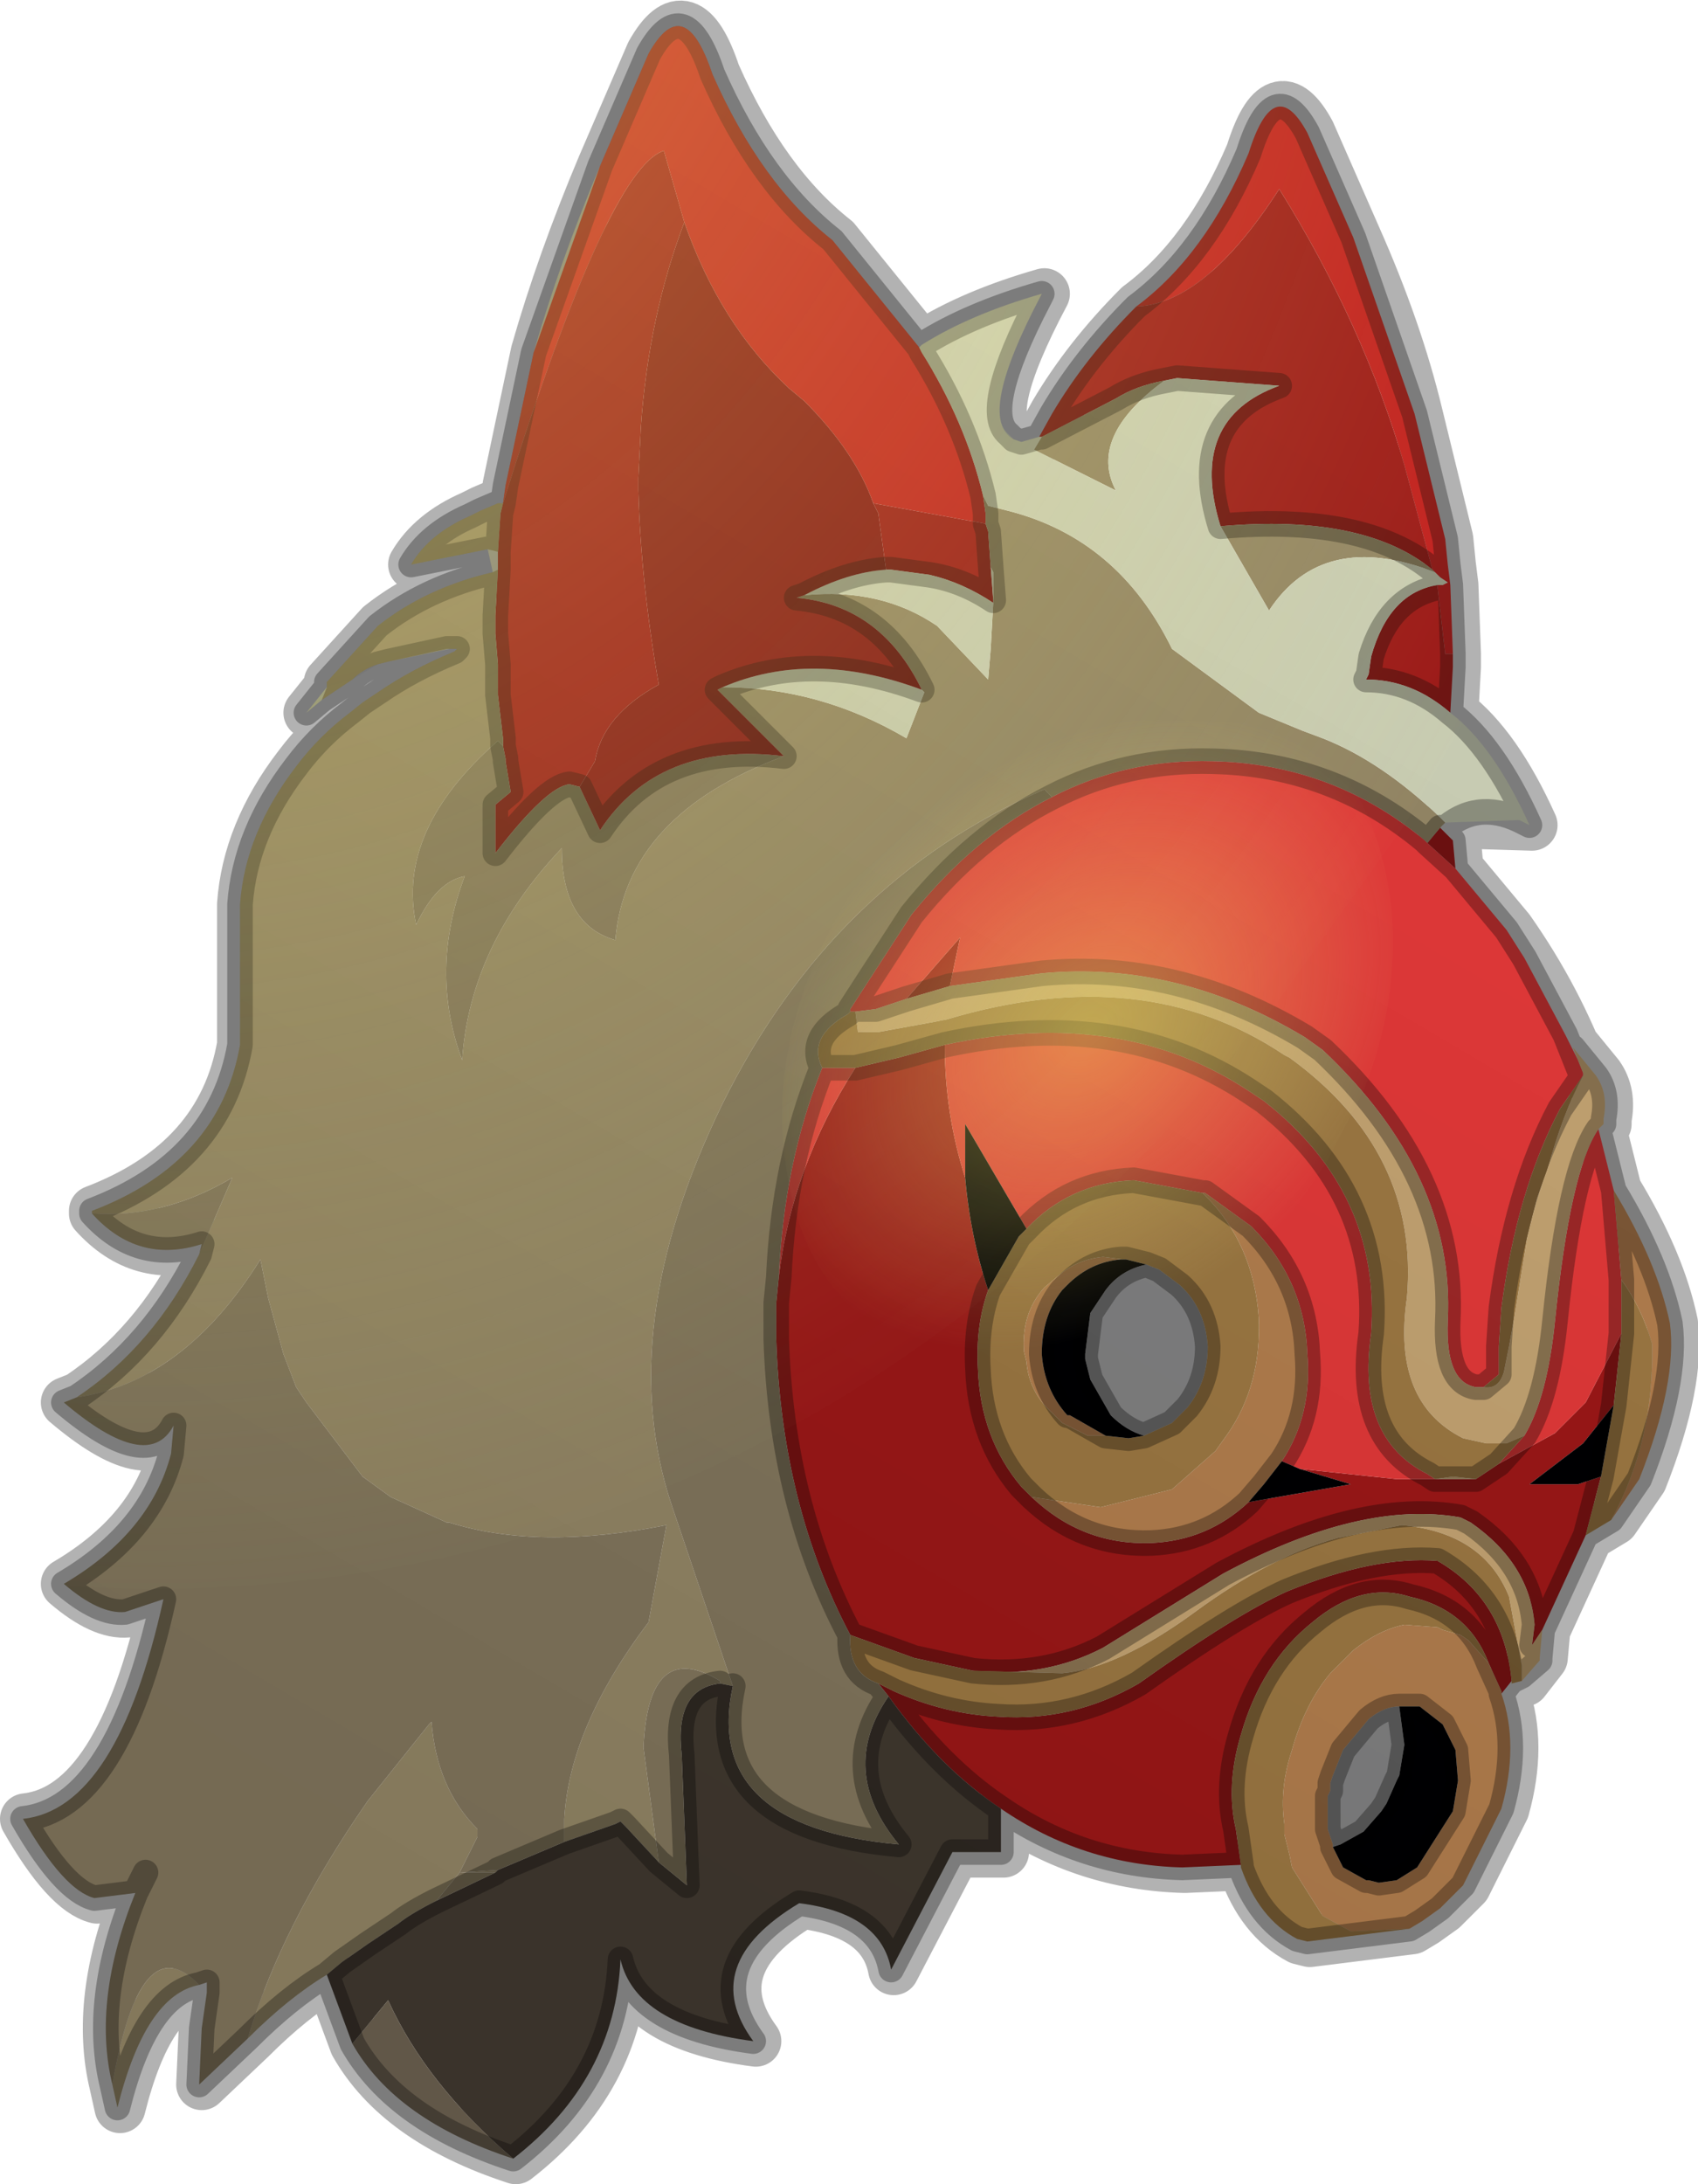 <?xml version="1.0"?>
<svg xmlns="http://www.w3.org/2000/svg" xmlns:xlink="http://www.w3.org/1999/xlink" width="33.25px" height="42.75px"><g transform="matrix(1, 0, 0, 1, -258.85, -178.6)"><use xlink:href="#object-0" width="33.25" height="42.75" transform="matrix(1, 0, 0, 1, 258.85, 178.6)"/><use xlink:href="#object-1" width="27.4" height="30.6" transform="matrix(1, 0, 0, 1, 260.1, 179.1)" style="mix-blend-mode: overlay"/><use xlink:href="#object-3" width="12" height="13.25" transform="matrix(1, 0, 0, 1, 274.15, 192.15)" style="mix-blend-mode: overlay"/><use xlink:href="#object-5" width="32.25" height="41.75" transform="matrix(1, 0, 0, 1, 259.3, 179.1)" style="mix-blend-mode: overlay"/></g><defs><g transform="matrix(1, 0, 0, 1, -258.85, -178.6)" id="object-0"><path fill="none" stroke="#000000" stroke-opacity="0.302" stroke-width="1" stroke-linecap="round" stroke-linejoin="round" d="M283.35 181.6Q282.5 183.6 281.15 184.6Q280.15 185.6 279.5 186.7L279.25 187.15L278.9 187.25L278.75 187.2L278.7 187.15Q278 186.8 279.3 184.35Q277.9 184.75 276.95 185.35L276.9 185.4L275.2 183.3Q273.8 182.2 272.85 180.05Q272.3 178.4 271.6 179.65L270.65 181.85Q269.85 183.75 269.35 185.5L268.8 188.1L268.75 188.45L268.65 188.45L268.3 188.6L268.1 188.7Q267.3 189.05 266.95 189.65L268.45 189.35L268.65 189.4L268.65 189.75L268.55 189.8Q267.25 190.1 266.3 190.85L265.3 191.95L265.3 192.05L264.9 192.55L265.2 192.3L265.65 192Q265.7 191.9 265.8 191.9L266.3 191.6L266.5 191.55L267.65 191.3L267.7 191.3L267.85 191.3L267.8 191.35Q266.95 191.7 266.3 192.15L266 192.35L265.75 192.55Q265.15 193 264.7 193.6Q263.7 194.9 263.6 196.3L263.6 198.55L263.6 199.05Q263.2 201.35 260.7 202.3L260.7 202.35Q261.6 203.35 262.85 202.95L262.8 203.15Q261.9 204.95 260.4 205.95L260.15 206.05Q261.8 207.45 262.3 206.5L262.25 207.05Q261.85 208.6 260.15 209.6Q260.85 210.2 261.35 210.15L262.1 209.9Q261.2 214 259.35 214.2Q260.15 215.6 260.75 215.75L261.55 215.65Q260.7 217.75 261.1 219.4L261.2 219.85Q261.75 217.65 262.8 217.45L262.95 217.4L262.95 217.6L262.85 218.3L262.8 219.4L263.75 218.5Q264.55 217.7 265.3 217.25L265.8 218.6Q266.65 220.1 268.95 220.85Q270.95 219.3 271.05 216.95Q271.35 218.25 273.65 218.55Q272.55 217.05 274.55 215.85Q276.15 216.05 276.35 217.15L277.55 214.85L278.5 214.85L278.5 214Q280.1 215.1 282.05 215.15L283.2 215.1L283.2 215.15Q283.55 216.15 284.3 216.55L284.5 216.6L286.5 216.35L286.75 216.2L287.1 215.95L287.55 215.5L288.3 214Q288.65 212.75 288.3 211.75L288.5 211.5L288.5 211.55L288.7 211.5L289.05 211.05L289.1 210.5L289.95 208.65L290.45 208.35L291 207.55Q291.75 205.65 291.6 204.5Q291.35 203.3 290.5 201.9L290.2 200.7L290.3 200.6L290.3 200.5Q290.4 200 290.15 199.65L289.7 199.1L289.9 199.6L289.9 199.65Q289.35 198.15 288.4 196.8L287.4 195.6L287.35 195.05L287.1 194.8L287.2 194.7L288.85 194.75Q288.15 193.2 287.3 192.55L287.35 191.65L287.35 191.4L287.3 190.05L287.25 189.65L287.2 189.15L286.6 186.7Q286.2 185.05 285.4 183.25L284.5 181.2Q283.85 180 283.35 181.6"/><path fill-rule="evenodd" fill="#c01d1e" stroke="none" d="M281.1 184.6Q282.45 183.6 283.3 181.6Q283.8 180 284.45 181.2L285.35 183.25L286.55 186.7L287.15 189.15L287.2 189.65L287.25 190.05L287 190.1L287 190.05L287.1 190.05L287.2 190L287.05 189.9L286.9 189.75L286.35 187.7Q285.55 184.95 283.9 182.3Q282.45 184.55 281.1 184.6M287 190.1L287.25 190.05L287.3 191.4L287.15 191.4L287 190.1M268.7 188.45L268.75 188.1L269.3 185.5L270.6 181.85L271.55 179.65Q272.25 178.4 272.8 180.05Q273.75 182.2 275.15 183.3L276.85 185.4L276.9 185.5Q277.75 186.85 278.1 188.3L278.15 188.65L278.15 188.85L275.95 188.45Q275.6 187.45 274.6 186.45L274.3 186.2Q272.95 184.95 272.25 182.95L271.85 181.55Q270.75 181.9 268.7 188.45"/><path fill-rule="evenodd" fill="#9b1717" stroke="none" d="M281.1 184.6Q282.45 184.55 283.9 182.3Q285.55 184.95 286.35 187.7L286.9 189.75Q285.55 188.65 282.75 188.9Q282.1 186.8 283.9 186.15L281.9 186L281.65 186.05Q281.1 186.15 280.7 186.4L279.25 187.15L279.2 187.15L279.45 186.7Q280.1 185.6 281.1 184.6M287 190.05L287 190.1L287.15 191.4L287.3 191.4L287.3 191.65L287.25 192.55Q286.5 191.9 285.6 191.9L285.65 191.8L285.7 191.45Q286.05 190.2 287 190.05M287.1 194.85L287.3 195.05L287.35 195.6L286.8 195.1L287.05 194.8L287.1 194.85M289.9 208.65L289.05 210.5L288.85 210.8L288.9 210.4Q288.8 209.2 287.65 208.4L287.45 208.3Q285.5 207.95 282.8 209.4L280.45 210.85Q279.3 211.45 277.9 211.3L276.75 211.05L275.5 210.6Q274.15 208.05 274.05 204.8L274.05 204.1L274.1 203.6Q274.35 201.45 275.6 199.5L276.45 199.3L277.35 199.05Q277.35 200.4 277.75 201.65Q277.85 202.8 278.2 203.85Q277.95 204.55 278 205.4Q278.05 206.75 278.85 207.7L279 207.85L279.05 207.9Q280.05 208.85 281.4 208.8Q282.5 208.75 283.3 208L285.3 207.65L284.3 207.35L286.2 207.55L287.05 207.55L287.25 207.55L287.6 207.55L287.65 207.55L287.75 207.55L288.2 207.25L289.3 206.65L289.9 206.05L290.6 204.7L290.45 206.1L289.85 206.85L288.8 207.65L289.75 207.65L290.2 207.5L289.9 208.65M288.45 211.5L288.25 211.75L288.25 211.7L288 211.15Q287.6 210.1 286.45 209.85Q285.5 209.55 284.55 210.35Q283.55 211.15 283.15 212.55Q282.85 213.55 283.05 214.4L283.15 215.1L282 215.15Q280.05 215.1 278.45 214Q277.25 213.2 276.25 211.8L276.05 211.55L276.35 211.7Q277.35 212.15 278.4 212.2Q279.85 212.3 281.15 211.55Q283.05 210.2 284.05 209.75Q285.75 209.05 287 209.15Q288.3 209.9 288.45 211.5M278.15 188.85L278.2 189L278.25 189.7L278.3 190.35L278.3 190.4Q277.7 190 277.05 189.85L276.3 189.75L276.2 189.75L276.05 188.65L275.95 188.45L278.15 188.85M268.7 193.2L268.7 193.05L268.6 192.2L268.6 191.6L268.55 191L268.55 190.75L268.55 190.65L268.6 189.75L268.6 189.4L268.65 188.65L268.7 188.45Q270.75 181.9 271.85 181.55L272.25 182.95Q271.55 184.8 271.4 186.95L271.35 187.95L271.35 188.2Q271.4 190 271.75 192Q270.65 192.6 270.5 193.5L270.2 194L270 193.95Q269.55 194 268.55 195.3L268.55 194.35L268.85 194.1L268.75 193.5L268.75 193.45L268.7 193.2M285.7 191.45Q286.05 190.3 287 190.1Q286.05 190.3 285.7 191.45M278.3 190.35Q277.7 189.95 277.05 189.85Q277.7 189.95 278.3 190.35M276.6 198.15L277.65 196.95L277.45 197.9L276.6 198.15"/><path fill-rule="evenodd" fill="#928565" stroke="none" d="M286.9 189.75L287.05 189.9L286.95 189.8Q284.75 188.95 283.7 190.55L282.75 188.9Q285.55 188.65 286.9 189.75M265.25 217.25Q264.5 217.7 263.7 218.5Q264.35 216.3 266.05 213.85L267.25 212.35L267.3 212.3Q267.4 213.6 268.2 214.4L268.2 214.55L267.85 215.25L267.4 215.8Q266.9 216.05 266.65 216.25L266.05 216.65L265.55 217L265.25 217.25M262.75 217.45Q261.7 217.65 261.15 219.85L261.05 219.4Q261.6 216.25 262.75 217.45M260.35 205.95Q261.85 204.95 262.75 203.15L263.4 201.65Q262.05 202.45 260.65 202.35L260.65 202.3Q263.15 201.35 263.55 199.05L263.55 198.55L263.55 196.3Q263.65 194.9 264.65 193.6Q265.1 193 265.7 192.55L265.95 192.35L266.25 192.15Q266.9 191.7 267.75 191.35L267.8 191.3L267.65 191.3L267.6 191.3L266.45 191.55L266.25 191.6Q265.95 191.7 265.75 191.9L265.6 192L265.15 192.3L265.25 192.05L265.25 192L265.25 191.95L266.25 190.85Q267.2 190.1 268.5 189.8L268.6 189.75L268.55 190.65L268.55 190.75L268.55 191L268.6 191.6L268.6 192.2L268.7 193.05L268.7 193.2L268.6 193.1Q266.6 194.85 267 196.7Q267.4 195.85 267.95 195.75Q267.25 197.6 267.9 199.35Q268.05 197.1 269.85 195.2Q269.85 196.7 270.9 197Q271.1 194.55 274.2 193.4L272.9 192.1L273 192.05Q274.9 192.05 276.6 193.05L276.95 192.15L276.9 192.1Q276.1 190.45 274.45 190.3L274.6 190.25Q276.1 190.1 277.2 190.85L278.2 191.9L278.25 191.3L278.3 190.4L278.3 190.35L278.3 189.8L278.25 189.7L278.2 189L278.15 188.85L278.15 188.65L278.1 188.3L278.2 188.5L278.6 188.6Q280.75 189.15 281.8 191.3L283.5 192.55L284.35 192.9L284.75 193.05Q285.9 193.5 287.05 194.6L287.15 194.7L287.05 194.8L286.8 195.1L286.75 195.05Q284.95 193.55 282.6 193.5Q280.9 193.45 279.45 194.2L279.3 194.05Q275.15 195.85 273 200.2Q270.85 204.6 272 208.05L273.2 211.6L272.95 211.55L272.95 211.5Q271.55 210.65 271.45 212.8L271.75 215.05L271.1 214.35L271 214.25L270.9 214.3L269.9 214.65L269.9 214.55L269.9 214.2Q270 212.4 271.55 210.35L271.9 208.45Q269.4 208.95 267.65 208.4L267.6 208.4L266.5 207.9L265.95 207.5L264.85 206.05L264.65 205.75L264.4 205.1L264.1 204L263.95 203.25Q262.45 205.65 260.35 205.95M268.4 189.35L266.9 189.65Q267.25 189.05 268.05 188.7L268.25 188.6L268.6 188.45L268.7 188.45L268.65 188.65L268.6 189.4L268.4 189.35M281.65 186.05Q280.15 187.15 280.7 188.2L279.1 187.4L279.25 187.15L280.7 186.4Q281.1 186.15 281.65 186.05M268.55 215.25L267.85 215.25L268.6 215.2L268.55 215.25"/><path fill-rule="evenodd" fill="#c9cdb4" stroke="none" d="M287.05 189.9L287.2 190L287.1 190.05L287 190.05Q286.05 190.2 285.7 191.45L285.65 191.8L285.6 191.9Q286.5 191.9 287.25 192.55Q288.1 193.2 288.8 194.75L288.6 194.65L287.15 194.7L287.05 194.6Q285.9 193.5 284.75 193.05L284.35 192.9L283.5 192.55L281.8 191.3Q280.75 189.15 278.6 188.6L278.2 188.5L278.1 188.3Q277.75 186.85 276.9 185.5L276.85 185.4L276.9 185.35Q277.85 184.75 279.25 184.35L279.2 184.45Q278.05 186.65 278.6 187.1L278.65 187.15L278.7 187.2L278.85 187.25L279.2 187.15L279.25 187.15L279.1 187.4L280.7 188.2Q280.15 187.15 281.65 186.05L281.9 186L283.9 186.15Q282.1 186.8 282.75 188.9L283.7 190.55Q284.75 188.95 286.95 189.8L287.05 189.9M265.15 192.3L264.85 192.55L265.25 192.05L265.15 192.3M278.7 187.2L278.6 187.1L278.7 187.2M278.25 189.7L278.3 189.8L278.3 190.35L278.25 189.7M278.3 190.4L278.25 191.3L278.2 191.9L277.2 190.85Q276.1 190.1 274.6 190.25Q275.45 189.8 276.2 189.75L276.3 189.75L277.05 189.85Q277.7 190 278.3 190.4M276.9 192.1L276.95 192.15L276.6 193.05Q274.9 192.05 273 192.05Q274.75 191.3 276.9 192.1"/><path fill-rule="evenodd" fill="#e03838" stroke="none" d="M287.35 195.6L288.35 196.8L288.7 197.35L289.5 198.85L289.75 199.35L289.8 199.6L289.5 198.85L289.8 199.6L289.85 199.6L289.85 199.65L289.4 200.3Q288.55 201.9 288.25 204.2L288.2 204.95L288.2 205.5L287.9 205.75L287.75 205.75Q287.15 205.65 287.2 204.45Q287.35 201.6 284.75 199.15L284.4 198.9Q281.9 197.4 279.25 197.65L277.45 197.9L277.65 196.95L276.6 198.15L276 198.35L275.6 198.4L275.5 198.4L275.5 198.35L276.7 196.5Q277.95 194.95 279.45 194.2Q280.9 193.45 282.6 193.5Q284.95 193.55 286.75 195.05L286.8 195.1L287.35 195.6M290.15 200.7L290.45 201.9L290.6 203.65L290.6 204.3L290.6 204.55L290.6 204.7L289.9 206.05L289.3 206.65L288.2 207.25L288.7 206.7Q289.15 205.95 289.3 204.45Q289.6 201.5 290.15 200.7M274.1 203.6Q274.2 201.35 274.95 199.5L275.6 199.5Q274.35 201.45 274.1 203.6M289.85 199.6L289.8 199.6L289.75 199.35L289.85 199.6M275.5 198.35L276 198.35L275.5 198.35M277.35 199.05Q280.8 198.3 283.3 199.95L283.6 200.15Q285.9 201.95 285.7 204.7Q285.4 206.75 286.8 207.45L286.95 207.55L287.05 207.55L286.2 207.55L284.3 207.35L283.95 207.2Q284.55 206.3 284.45 205.1Q284.4 203.65 283.35 202.6L282.45 201.95L282.4 201.95L281.05 201.7Q279.8 201.75 278.95 202.65L277.75 200.6L277.75 201.65Q277.35 200.4 277.35 199.05"/><path fill-rule="evenodd" fill="#c2a271" stroke="none" d="M289.65 199.1L290.1 199.65Q290.35 200 290.25 200.5L290.25 200.6L290.15 200.7Q289.6 201.5 289.3 204.45Q289.15 205.95 288.7 206.7L288.35 206.85L287.95 206.85L287.5 206.75Q286.1 206.05 286.4 204Q286.65 201.15 284.1 199.3L284 199.25Q281.25 197.4 277.4 198.55L277.15 198.6L276.05 198.8L275.65 198.8L275.6 198.4L276 198.35L276.6 198.15L277.45 197.9L279.25 197.65Q281.9 197.4 284.4 198.9L284.75 199.15Q287.35 201.6 287.2 204.45Q287.15 205.65 287.75 205.75L287.9 205.75Q288.2 205.8 288.3 205.45L288.4 204.95L288.5 204.4L288.75 202.85L288.9 202.25L288.95 202.05L289.15 201.5Q289.45 200.4 289.85 199.65L289.85 199.6L289.65 199.1M289.05 210.5L289 211.05L289 211.1L288.65 211.5L288.65 211.4L288.65 211.2L288.4 209.85Q287.9 208.6 286.3 208.45L285.05 208.7Q283.75 209.05 282.25 210.15Q280.75 211.25 279.65 211.35L277.9 211.3Q279.3 211.45 280.45 210.85L282.8 209.4Q285.5 207.95 287.45 208.3L287.65 208.4Q288.8 209.2 288.9 210.4L288.85 210.8L289.05 210.5M286.95 207.55L287.3 207.5L287.75 207.55L287.65 207.55L287.6 207.55L287.25 207.55L287.05 207.55L286.95 207.55M289 211.1L288.65 211.4L289 211.1"/><path fill-rule="evenodd" fill="#b17d4d" stroke="none" d="M290.45 201.9Q291.3 203.3 291.55 204.5Q291.7 205.65 290.95 207.55L290.4 208.35Q291.25 206.8 291.2 204.9Q291 204.2 290.6 203.65L290.45 201.9M288.25 211.75Q288.6 212.75 288.25 214L287.5 215.5L287.05 215.95L286.7 216.2L286.45 216.35L285.35 216.4L285.3 216.4L284.75 216.1L284.15 215.15L284.1 214.9L284 214.5L284 214.3Q283.9 213.6 284.15 212.85Q284.4 211.95 284.9 211.35L285.35 210.9Q285.85 210.5 286.35 210.4L287 210.45L287.1 210.5L287.45 210.6L287.6 210.7L288 211.15L288.25 211.7L288.25 211.75M282.4 201.95L282.45 201.95L283.35 202.6Q284.4 203.65 284.45 205.1Q284.55 206.3 283.95 207.2L283.6 207.65L283.3 208Q282.5 208.75 281.4 208.8Q280.05 208.85 279.05 207.9L280.4 208.1L281.8 207.75L282.65 207L282.9 206.65Q283.55 205.7 283.5 204.4Q283.4 202.95 282.45 202L282.4 201.95M280.5 206.7L280.15 206.7L279.65 206.45L279.45 206.25Q279 205.85 278.95 205.25L278.9 205.05Q278.85 204.3 279.3 203.8L279.6 203.55Q279.95 203.25 280.45 203.2L280.85 203.25L280.8 203.25Q280.2 203.3 279.75 203.75L279.65 203.85Q279.25 204.35 279.25 205.1Q279.3 205.8 279.75 206.3L279.8 206.3L280.5 206.7M286.25 212Q285.95 212 285.65 212.25L285.15 212.85L284.95 213.35L284.9 213.5L284.9 213.65L284.85 213.75L284.85 214.4L284.95 214.7L284.95 214.75L285.1 215.05L285.15 215.15L285.6 215.4L285.65 215.4L285.85 215.45L286.2 215.4L286.6 215.15L287.3 214.05L287.4 213.45L287.35 212.85L287.3 212.75L287.1 212.35L286.65 212L286.6 212L286.3 212L286.25 212"/><path fill-rule="evenodd" fill="#9b7742" stroke="none" d="M290.4 208.35L289.9 208.65L290.2 207.5L290.45 206.1L290.6 204.7L290.6 204.55L290.6 204.3L290.6 203.65Q291 204.2 291.2 204.9Q291.25 206.8 290.4 208.35M288.65 211.5L288.45 211.55L288.45 211.5Q288.3 209.9 287 209.15Q285.75 209.05 284.05 209.75Q283.05 210.2 281.15 211.55Q279.85 212.3 278.4 212.2Q277.35 212.15 276.35 211.7L276.05 211.55Q275.45 211.35 275.5 210.6L276.75 211.05L277.9 211.3L279.65 211.35Q280.75 211.25 282.25 210.15Q283.75 209.05 285.05 208.7L286.3 208.45Q287.9 208.6 288.4 209.85L288.65 211.2L288.65 211.4L288.45 211.5L288.65 211.4L288.65 211.5M286.45 216.35L284.45 216.6L284.25 216.55Q283.5 216.15 283.15 215.15L283.15 215.1L283.05 214.4Q282.85 213.55 283.15 212.55Q283.55 211.15 284.55 210.35Q285.5 209.55 286.45 209.85Q287.6 210.1 288 211.15L287.6 210.7L287.45 210.6L287.1 210.5L287 210.45L286.35 210.4Q285.85 210.5 285.35 210.9L284.9 211.35Q284.4 211.95 284.15 212.85Q283.9 213.6 284 214.3L284 214.5L284.1 214.9L284.15 215.15L284.75 216.1L285.3 216.4L285.35 216.4L286.45 216.35M274.95 199.5Q274.65 198.9 275.45 198.45L275.5 198.4L275.6 198.4L275.65 198.8L276.05 198.8L277.15 198.6L277.4 198.55Q281.25 197.4 284 199.25L284.1 199.3Q286.65 201.15 286.4 204Q286.1 206.05 287.5 206.75L287.95 206.85L288.35 206.85L288.7 206.7L288.2 207.25L287.75 207.55L287.3 207.5L286.95 207.55L286.8 207.45Q285.4 206.75 285.7 204.7Q285.9 201.95 283.6 200.15L283.3 199.95Q280.8 198.3 277.35 199.05L276.45 199.3L275.6 199.5L274.95 199.5M287.9 205.75L288.2 205.5L288.2 204.95L288.25 204.2Q288.55 201.9 289.4 200.3L289.85 199.65Q289.45 200.4 289.15 201.5L288.95 202.05L288.9 202.25L288.75 202.85L288.5 204.4L288.4 204.95L288.3 205.45Q288.2 205.8 287.9 205.75M278.95 202.65Q279.8 201.75 281.05 201.7L282.4 201.95L282.45 202Q283.4 202.95 283.5 204.4Q283.55 205.7 282.9 206.65L282.65 207L281.8 207.75L280.4 208.1L279.05 207.9L279 207.85L278.85 207.7Q278.05 206.75 278 205.4Q277.95 204.55 278.2 203.85L278.8 202.8L278.95 202.65M281.25 206.7L281.8 206.45L282.05 206.2L282.1 206.15Q282.5 205.65 282.5 204.95Q282.45 204.2 281.95 203.75L281.55 203.45L281.3 203.35L280.9 203.25L280.85 203.25L280.45 203.2Q279.95 203.25 279.6 203.55L279.3 203.8Q278.85 204.3 278.9 205.05L278.95 205.25Q279 205.85 279.45 206.25L279.65 206.45L280.15 206.7L280.5 206.7L280.95 206.75L281.25 206.7"/><path fill-rule="evenodd" fill="#40382f" stroke="none" d="M278.45 214L278.45 214.85L277.5 214.85L276.3 217.15Q276.1 216.05 274.5 215.85Q272.5 217.05 273.6 218.55Q271.3 218.25 271 216.95Q270.9 219.3 268.9 220.85Q267.2 219.4 266.45 217.75L265.75 218.6L265.25 217.25L265.55 217L266.05 216.65L266.65 216.25Q266.9 216.05 267.4 215.8L268.55 215.25L268.6 215.2L269.9 214.65L270.9 214.3L271 214.25L271.1 214.35L271.75 215.05L272.3 215.5L272.2 212.95Q272.05 211.65 272.95 211.55L273.2 211.6Q272.6 214.35 276.45 214.7Q275.25 213.25 276.25 211.8Q277.25 213.2 278.45 214"/><path fill-rule="evenodd" fill="#6b6050" stroke="none" d="M268.9 220.85Q266.6 220.1 265.75 218.6L266.45 217.75Q267.2 219.4 268.9 220.85"/><path fill-rule="evenodd" fill="#81755c" stroke="none" d="M263.7 218.5L262.75 219.4L262.8 218.3L262.9 217.6L262.9 217.4L262.75 217.45Q261.6 216.25 261.05 219.4Q260.65 217.75 261.5 215.65L260.7 215.75Q260.1 215.6 259.3 214.2Q261.15 214 262.05 209.9L261.3 210.15Q260.8 210.2 260.1 209.6Q261.8 208.6 262.2 207.05L262.25 206.5Q261.75 207.45 260.1 206.05L260.35 205.95Q262.45 205.65 263.95 203.25L264.1 204L264.4 205.1L264.65 205.75L264.85 206.05L265.95 207.5L266.5 207.9L267.6 208.4L267.65 208.4Q269.4 208.95 271.9 208.45L271.55 210.35Q270 212.4 269.9 214.2L269.9 214.55L269.9 214.65L268.6 215.2L267.85 215.25L267.4 215.8L268.55 215.25L267.85 215.25L268.2 214.55L268.2 214.4Q267.4 213.6 267.3 212.3L267.25 212.35L266.05 213.85Q264.35 216.3 263.7 218.5M262.75 203.15L262.8 202.95Q261.55 203.35 260.65 202.35Q262.05 202.45 263.4 201.65L262.75 203.15M274.2 193.4Q271.1 194.55 270.9 197Q269.85 196.7 269.85 195.2Q268.05 197.1 267.9 199.35Q267.25 197.6 267.95 195.75Q267.4 195.85 267 196.7Q266.6 194.85 268.6 193.1L268.7 193.2L268.75 193.45L268.75 193.5L268.85 194.1L268.55 194.35L268.55 195.3Q269.55 194 270 193.95L270.2 194L270.6 194.85Q271.75 193.1 274.2 193.4M273.2 211.6L272 208.05Q270.85 204.6 273 200.2Q275.15 195.85 279.3 194.05L279.45 194.2Q277.95 194.95 276.7 196.5L275.5 198.35L275.5 198.4L275.45 198.45Q274.65 198.9 274.95 199.5Q274.2 201.35 274.1 203.6L274.05 204.1L274.05 204.8Q274.15 208.05 275.5 210.6Q275.45 211.35 276.05 211.55L276.25 211.8Q275.25 213.25 276.45 214.7Q272.6 214.35 273.2 211.6M271.75 215.05L271.45 212.8Q271.55 210.65 272.95 211.5L272.95 211.55Q272.05 211.65 272.2 212.95L272.3 215.5L271.75 215.05M261.7 215.25L261.5 215.65L261.7 215.25"/><path fill-rule="evenodd" fill="#851414" stroke="none" d="M274.6 190.25L274.45 190.3Q276.1 190.45 276.9 192.1Q274.75 191.3 273 192.05L272.9 192.1L274.2 193.4Q271.75 193.1 270.6 194.85L270.2 194L270.5 193.5Q270.65 192.6 271.75 192Q271.4 190 271.35 188.2L271.35 187.95L271.4 186.95Q271.55 184.8 272.25 182.95Q272.95 184.95 274.3 186.2L274.6 186.45Q275.6 187.45 275.95 188.45L276.05 188.65L276.2 189.75Q275.45 189.8 274.6 190.25"/><path fill-rule="evenodd" fill="#000002" stroke="none" d="M277.75 201.65L277.75 200.6L278.95 202.65L278.8 202.8L278.2 203.85Q277.85 202.8 277.75 201.65M283.95 207.2L284.3 207.35L285.3 207.65L283.3 208L283.6 207.65L283.95 207.2M290.45 206.1L290.2 207.5L289.75 207.65L288.8 207.65L289.85 206.85L290.45 206.1M281.25 206.7L280.95 206.75L280.5 206.7L279.8 206.3L279.75 206.3Q279.3 205.8 279.25 205.1Q279.25 204.35 279.65 203.85L279.75 203.75Q280.2 203.3 280.8 203.25L280.85 203.25L280.9 203.25L281.3 203.35Q280.8 203.45 280.5 203.85L280.2 204.3L280.1 205.1L280.1 205.2L280.2 205.6L280.6 206.3Q280.9 206.6 281.25 206.7M284.95 214.75L285.1 214.7L285.55 214.45L285.9 214.05L286 213.9L286.2 213.45L286.25 213.35L286.35 212.75L286.25 212L286.3 212L286.6 212L286.65 212L287.1 212.35L287.3 212.75L287.35 212.85L287.4 213.45L287.3 214.05L286.6 215.15L286.2 215.4L285.85 215.45L285.65 215.4L285.6 215.4L285.15 215.15L285.1 215.05L284.95 214.75"/><path fill-rule="evenodd" fill="#000002" fill-opacity="0.502" stroke="none" d="M281.3 203.35L281.55 203.45L281.95 203.75Q282.45 204.2 282.5 204.95Q282.5 205.65 282.1 206.15L282.05 206.2L281.8 206.45L281.25 206.7Q280.9 206.6 280.6 206.3L280.2 205.6L280.1 205.2L280.1 205.1L280.2 204.3L280.5 203.85Q280.8 203.45 281.3 203.35M286.25 212L286.35 212.75L286.25 213.35L286.2 213.45L286 213.9L285.9 214.05L285.55 214.45L285.1 214.7L284.95 214.75L284.95 214.7L284.85 214.4L284.85 213.75L284.9 213.65L284.9 213.5L284.95 213.35L285.15 212.85L285.65 212.25Q285.95 212 286.25 212"/><path fill="none" stroke="#000000" stroke-opacity="0.302" stroke-width="0.5" stroke-linecap="round" stroke-linejoin="round" d="M287.25 190.05L287.2 189.65L287.15 189.15L286.55 186.7L285.35 183.25L284.45 181.2Q283.8 180 283.3 181.6Q282.45 183.6 281.1 184.6Q280.1 185.6 279.45 186.7L279.2 187.15L278.85 187.25L278.7 187.2L278.6 187.1Q278.05 186.65 279.2 184.45L279.25 184.35Q277.85 184.75 276.9 185.35L276.85 185.4L275.15 183.3Q273.75 182.2 272.8 180.05Q272.25 178.4 271.55 179.65L270.6 181.85L269.3 185.5L268.75 188.1L268.7 188.45L268.6 188.45L268.25 188.6L268.05 188.7Q267.25 189.05 266.9 189.65L268.4 189.35L268.5 189.8Q267.2 190.1 266.25 190.85L265.25 191.95L265.25 192L265.25 192.05L264.85 192.55L265.15 192.3L265.6 192L265.75 191.9Q265.95 191.7 266.25 191.6L266.45 191.55L267.6 191.3L267.65 191.3L267.8 191.3L267.75 191.35Q266.9 191.7 266.25 192.15L265.95 192.35L265.7 192.55Q265.1 193 264.65 193.6Q263.65 194.9 263.55 196.3L263.55 198.55L263.55 199.05Q263.15 201.35 260.65 202.3L260.65 202.35Q261.55 203.35 262.8 202.95L262.75 203.15Q261.85 204.95 260.35 205.95L260.1 206.05Q261.75 207.45 262.25 206.5L262.2 207.05Q261.8 208.6 260.1 209.6Q260.8 210.2 261.3 210.15L262.05 209.9Q261.15 214 259.3 214.2Q260.1 215.6 260.7 215.75L261.5 215.65Q260.65 217.75 261.05 219.4L261.15 219.85Q261.7 217.65 262.75 217.45L262.9 217.4L262.9 217.6L262.8 218.3L262.75 219.4L263.7 218.5Q264.5 217.7 265.25 217.25L265.75 218.6Q266.6 220.1 268.9 220.85Q270.9 219.3 271 216.95Q271.3 218.25 273.6 218.55Q272.5 217.05 274.5 215.85Q276.1 216.05 276.3 217.15L277.5 214.85L278.45 214.85L278.45 214Q280.05 215.1 282 215.15L283.15 215.1L283.15 215.15Q283.5 216.15 284.25 216.55L284.45 216.6L286.45 216.35L286.7 216.2L287.05 215.95L287.5 215.5L288.25 214Q288.6 212.75 288.25 211.75L288.45 211.5Q288.3 209.9 287 209.15Q285.75 209.05 284.05 209.75Q283.05 210.2 281.15 211.55Q279.85 212.3 278.4 212.2Q277.35 212.15 276.35 211.7L276.05 211.55L276.25 211.8Q275.25 213.25 276.45 214.7Q272.6 214.35 273.2 211.6M287 190.1L287.25 190.05L287.3 191.4L287.3 191.65L287.25 192.55Q288.1 193.2 288.8 194.75L288.6 194.65Q287.75 194.25 287.1 194.85L287.3 195.05L287.35 195.6L288.35 196.8L288.7 197.35L289.5 198.85L289.8 199.6L289.85 199.6L289.85 199.65L289.4 200.3Q288.55 201.9 288.25 204.2L288.2 204.95L288.2 205.5L287.9 205.75L287.75 205.75Q287.15 205.65 287.2 204.45Q287.35 201.6 284.75 199.15L284.4 198.9Q281.9 197.4 279.25 197.65L277.45 197.9L276.6 198.15L276 198.35L275.5 198.35L275.5 198.4L275.45 198.45Q274.65 198.9 274.95 199.5Q274.2 201.35 274.1 203.6L274.05 204.1L274.05 204.8Q274.15 208.05 275.5 210.6Q275.45 211.35 276.05 211.55M289.75 199.35L289.65 199.1L290.1 199.65Q290.35 200 290.25 200.5L290.25 200.6L290.15 200.7L290.45 201.9Q291.3 203.3 291.55 204.5Q291.7 205.65 290.95 207.55L290.4 208.35L289.9 208.65L289.05 210.5L289 211.05L289 211.1L288.65 211.4L288.45 211.5M281.65 186.05L281.9 186L283.9 186.15Q282.1 186.8 282.75 188.9Q285.55 188.65 286.9 189.75M279.25 187.15L279.2 187.15M279.25 187.15L280.7 186.4Q281.1 186.15 281.65 186.05M278.1 188.3L278.15 188.65L278.15 188.85L278.2 189L278.25 189.7L278.3 190.35Q277.7 189.95 277.05 189.85L276.3 189.75L276.2 189.75Q275.45 189.8 274.6 190.25L274.45 190.3Q276.1 190.45 276.9 192.1Q274.75 191.3 273 192.05L272.9 192.1L274.2 193.4Q271.75 193.1 270.6 194.85L270.2 194L270 193.95Q269.55 194 268.55 195.3L268.55 194.35L268.85 194.1L268.75 193.5L268.75 193.45L268.7 193.2L268.7 193.05L268.6 192.2L268.6 191.6L268.55 191L268.55 190.75L268.55 190.65L268.6 189.75L268.5 189.8M279.45 194.2Q280.9 193.45 282.6 193.5Q284.95 193.55 286.75 195.05L286.8 195.1L287.05 194.8L287.1 194.85M275.5 198.35L276.7 196.5Q277.95 194.95 279.45 194.2M287.25 192.55Q286.5 191.9 285.6 191.9L285.65 191.8L285.7 191.45Q286.05 190.3 287 190.1M278.1 188.3Q277.75 186.85 276.9 185.5L276.85 185.4M268.6 189.4L268.65 188.65L268.7 188.45M268.6 189.4L268.6 189.75M268.4 189.35L268.6 189.4M288.7 206.7Q289.15 205.95 289.3 204.45Q289.6 201.5 290.15 200.7M274.95 199.5L275.6 199.5L276.45 199.3L277.35 199.05Q280.8 198.3 283.3 199.95L283.6 200.15Q285.9 201.95 285.7 204.7Q285.4 206.75 286.8 207.45L286.95 207.55L287.05 207.55L287.25 207.55L287.6 207.55L287.65 207.55L287.75 207.55L288.2 207.25L288.7 206.7M278.95 202.65Q279.8 201.75 281.05 201.7L282.4 201.95L282.45 201.95L283.35 202.6Q284.4 203.65 284.45 205.1Q284.55 206.3 283.95 207.2L283.6 207.65L283.3 208Q282.5 208.75 281.4 208.8Q280.05 208.85 279.05 207.9L279 207.85L278.85 207.7Q278.05 206.75 278 205.4Q277.95 204.55 278.2 203.85L278.8 202.8L278.95 202.65M269.9 214.65L270.9 214.3L271 214.25L271.1 214.35L271.75 215.05L272.3 215.5L272.2 212.95Q272.05 211.65 272.95 211.55M261.5 215.65L261.7 215.25M265.25 217.25L265.55 217L266.05 216.65L266.65 216.25Q266.9 216.05 267.4 215.8L268.55 215.25M268.6 215.2L269.9 214.65M277.9 211.3L276.75 211.05L275.5 210.6M278.45 214Q277.25 213.2 276.25 211.8M289.75 199.35L289.8 199.6M290.6 204.7L290.6 204.55L290.6 204.3L290.6 203.65L290.45 201.9M290.6 204.7L290.45 206.1L290.2 207.5L289.9 208.65M281.3 203.35L281.55 203.45L281.95 203.75Q282.45 204.2 282.5 204.95Q282.5 205.65 282.1 206.15L282.05 206.2L281.8 206.45L281.25 206.7L280.95 206.75L280.5 206.7L279.8 206.3L279.75 206.3Q279.3 205.8 279.25 205.1Q279.25 204.35 279.65 203.85L279.75 203.75Q280.2 203.3 280.8 203.25L280.85 203.25L280.9 203.25L281.3 203.35Q280.8 203.45 280.5 203.85L280.2 204.3L280.1 205.1L280.1 205.2L280.2 205.6L280.6 206.3Q280.9 206.6 281.25 206.7M289.05 210.5L288.85 210.8L288.9 210.4Q288.8 209.2 287.65 208.4L287.45 208.3Q285.5 207.95 282.8 209.4L280.45 210.85Q279.3 211.45 277.9 211.3M284.95 214.75L285.1 214.7L285.55 214.45L285.9 214.05L286 213.9L286.2 213.45L286.25 213.35L286.35 212.75L286.25 212Q285.95 212 285.65 212.25L285.15 212.85L284.95 213.35L284.9 213.5L284.9 213.65L284.85 213.75L284.85 214.4L284.95 214.7L284.95 214.75L285.1 215.05L285.15 215.15L285.6 215.4L285.65 215.4L285.85 215.45L286.2 215.4L286.6 215.15L287.3 214.05L287.4 213.45L287.35 212.85L287.3 212.75L287.1 212.35L286.65 212L286.6 212L286.3 212L286.25 212M288.25 211.75L288.25 211.7L288 211.15Q287.6 210.1 286.45 209.85Q285.5 209.55 284.55 210.35Q283.55 211.15 283.15 212.55Q282.85 213.55 283.05 214.4L283.15 215.1M286.8 195.1L287.35 195.6"/></g><g transform="matrix(1, 0, 0, 1, 0, 0)" id="object-1"><use xlink:href="#object-2" width="27.4" height="30.6" transform="matrix(1, 0, 0, 1, 0, 0)"/></g><g transform="matrix(1, 0, 0, 1, 0, 0)" id="object-2"><path fill-rule="evenodd" fill="url(#gradient-R9010fc5deb3599a109b1952e6ba86226)" stroke="none" d="M23.2 2.5Q23.7 0.9 24.35 2.1L25.25 4.15L26.45 7.6L27.05 10.05L27.1 10.55L27.15 10.95L27.2 12.3L27.2 12.55L27.15 13.45L27.4 13.65L26.25 15.65L23.55 19.4L23.5 19.4L22.6 20.5Q18.7 25 14.1 27.5Q8.4 30.6 1.6 30.6L0.1 30.55L0 30.5Q1.7 29.5 2.1 27.95L2.15 27.4Q1.65 28.35 0 26.95L0.25 26.85Q1.75 25.85 2.65 24.05L2.7 23.85Q1.45 24.25 0.55 23.25L0.55 23.2Q3.05 22.25 3.45 19.95L3.45 19.45L3.45 17.2Q3.55 15.8 4.55 14.5Q5 13.9 5.6 13.45L5.85 13.25L6.15 13.05Q6.8 12.6 7.65 12.25L7.7 12.2L7.55 12.2L6.35 12.45L6.15 12.5Q5.85 12.6 5.65 12.8L5.5 12.9L5.05 13.2L4.75 13.45L5.15 12.95L5.15 12.9L5.15 12.85L6.15 11.75Q7.1 11 8.4 10.7L8.3 10.25L6.8 10.55Q7.15 9.95 7.95 9.6L8.15 9.5L8.5 9.35L8.6 9.35L8.65 9L9.2 6.4Q9.7 4.65 10.5 2.75L11.45 0.55Q12.15 -0.7 12.7 0.95Q13.65 3.1 15.05 4.2L16.75 6.3L16.8 6.25Q17.75 5.65 19.15 5.25Q17.85 7.7 18.6 8.1L18.75 8.15L19.1 8.05L19.35 7.6Q20 6.5 21 5.5Q22.35 4.5 23.2 2.5"/></g><radialGradient gradientTransform="matrix(0.039, 0, 0, 0.048, 1.6, -7.7)" gradientUnits="userSpaceOnUse" spreadMethod="pad" id="gradient-R9010fc5deb3599a109b1952e6ba86226" cx="0" cy="0" r="819.2"><stop offset="0" stop-color="#ffee69" stop-opacity="0.478"/><stop offset="1" stop-color="#fef18a" stop-opacity="0"/></radialGradient><g transform="matrix(1, 0, 0, 1, 0, 0)" id="object-3"><use xlink:href="#object-4" width="12" height="13.25" transform="matrix(1, 0, 0, 1, 0, 0)"/></g><g transform="matrix(1, 0, 0, 1, 0, 0)" id="object-4"><path fill-rule="evenodd" fill="url(#gradient-R4a807fd6446cc81e66952bda8e741860)" stroke="none" d="M9.8 0.6Q10.75 1.15 11.3 2.05Q11.8 2.95 11.95 4.25Q12.1 6.05 11.4 7.8L10.65 9.25L10.6 9.3Q9.55 11 8.1 11.95L7.8 11.6L7.4 11.3L7.15 11.2Q6.65 11.3 6.35 11.7L6.05 12.15L5.95 12.95L5.95 13L5.15 13.2Q3.55 13.45 2.2 12.7Q0.55 11.7 0.15 9.65L0.05 9Q-0.2 6.45 1.35 3.95Q2.9 1.45 5.45 0.5L9.8 0.6"/></g><radialGradient gradientTransform="matrix(0.006, 0.003, -0.005, 0.007, 6, 6.65)" gradientUnits="userSpaceOnUse" spreadMethod="pad" id="gradient-R4a807fd6446cc81e66952bda8e741860" cx="0" cy="0" r="819.2"><stop offset="0" stop-color="#ffee69" stop-opacity="0.439"/><stop offset="1" stop-color="#fef18a" stop-opacity="0"/></radialGradient><g transform="matrix(1, 0, 0, 1, 0, 0)" id="object-5"><use xlink:href="#object-6" width="32.25" height="41.75" transform="matrix(1, 0, 0, 1, 0, 0)"/></g><g transform="matrix(1, 0, 0, 1, 0, 0)" id="object-6"><path fill-rule="evenodd" fill="url(#gradient-L123cf9b1572ebd5b5038e6d2a2273c81)" stroke="none" d="M24 2.5Q24.5 0.9 25.15 2.1L26.05 4.15Q26.85 5.95 27.25 7.6L27.85 10.05L27.9 10.55L27.95 10.95L28 12.3L28 12.55L27.95 13.45Q28.8 14.1 29.5 15.65L29.3 15.55L27.85 15.6L27.75 15.7L27.8 15.75L28 15.95L28.05 16.5L29.05 17.7L29.4 18.25L30.2 19.75L30.45 20.25L30.55 20.5L30.55 20.55L30.55 20.5L30.35 20L30.8 20.55Q31.05 20.9 30.95 21.4L30.95 21.5L30.85 21.6L31.15 22.8Q32 24.2 32.25 25.4Q32.4 26.55 31.65 28.45L31.1 29.25L30.6 29.55L29.75 31.4L29.7 31.95L29.7 32L29.35 32.4L29.15 32.45L29.15 32.4L28.95 32.65Q29.3 33.65 28.95 34.9L28.2 36.4L27.75 36.85L27.4 37.1L27.15 37.25L25.15 37.5L24.95 37.45Q24.2 37.05 23.85 36.05L23.85 36L22.7 36.05Q20.75 36 19.15 34.9L19.15 35.75L18.2 35.75L17 38.05Q16.8 36.95 15.2 36.75Q13.2 37.95 14.3 39.45Q12 39.15 11.7 37.85Q11.6 40.2 9.6 41.75Q7.3 41 6.45 39.5L5.95 38.15Q5.2 38.6 4.4 39.4L3.45 40.3L3.5 39.2L3.6 38.5L3.6 38.3L3.45 38.35Q2.4 38.55 1.85 40.75L1.75 40.3Q1.35 38.65 2.2 36.55L1.4 36.65Q0.8 36.5 0 35.1Q1.85 34.9 2.75 30.8L2 31.05Q1.5 31.1 0.8 30.5Q2.5 29.5 2.9 27.95L2.95 27.4Q2.45 28.35 0.8 26.95L1.05 26.85Q2.55 25.85 3.45 24.05L3.5 23.85Q2.25 24.25 1.35 23.25L1.35 23.2Q3.85 22.25 4.25 19.95L4.25 19.45L4.25 17.2Q4.35 15.8 5.35 14.5Q5.8 13.9 6.4 13.45L6.65 13.25L6.95 13.05Q7.6 12.6 8.45 12.25L8.5 12.2L8.35 12.2L8.3 12.2L7.15 12.45L6.95 12.5L6.45 12.8L6.3 12.9L5.85 13.2L5.55 13.45L5.95 12.95L5.95 12.9L5.95 12.85L6.95 11.75Q7.9 11 9.2 10.7L9.3 10.65L9.3 10.3L9.1 10.25L7.6 10.55Q7.95 9.95 8.75 9.6L8.95 9.5L9.3 9.35L9.4 9.35L9.45 9L10 6.4Q10.5 4.65 11.3 2.75L12.25 0.55Q12.95 -0.7 13.5 0.95Q14.45 3.1 15.85 4.2L17.55 6.3L17.6 6.25Q18.55 5.65 19.95 5.25L19.9 5.35Q18.75 7.55 19.3 8L19.35 8.05L19.4 8.1L19.55 8.15L19.9 8.05L20.15 7.6Q20.8 6.5 21.8 5.5Q23.15 4.5 24 2.5"/></g><linearGradient gradientTransform="matrix(0.01, -0.018, 0.017, 0.01, 17.7, 22.85)" gradientUnits="userSpaceOnUse" spreadMethod="pad" id="gradient-L123cf9b1572ebd5b5038e6d2a2273c81" x1="-819.2" x2="819.2"><stop offset="0" stop-color="#000000" stop-opacity="0.094"/><stop offset="1" stop-color="#000000" stop-opacity="0"/></linearGradient></defs></svg>
